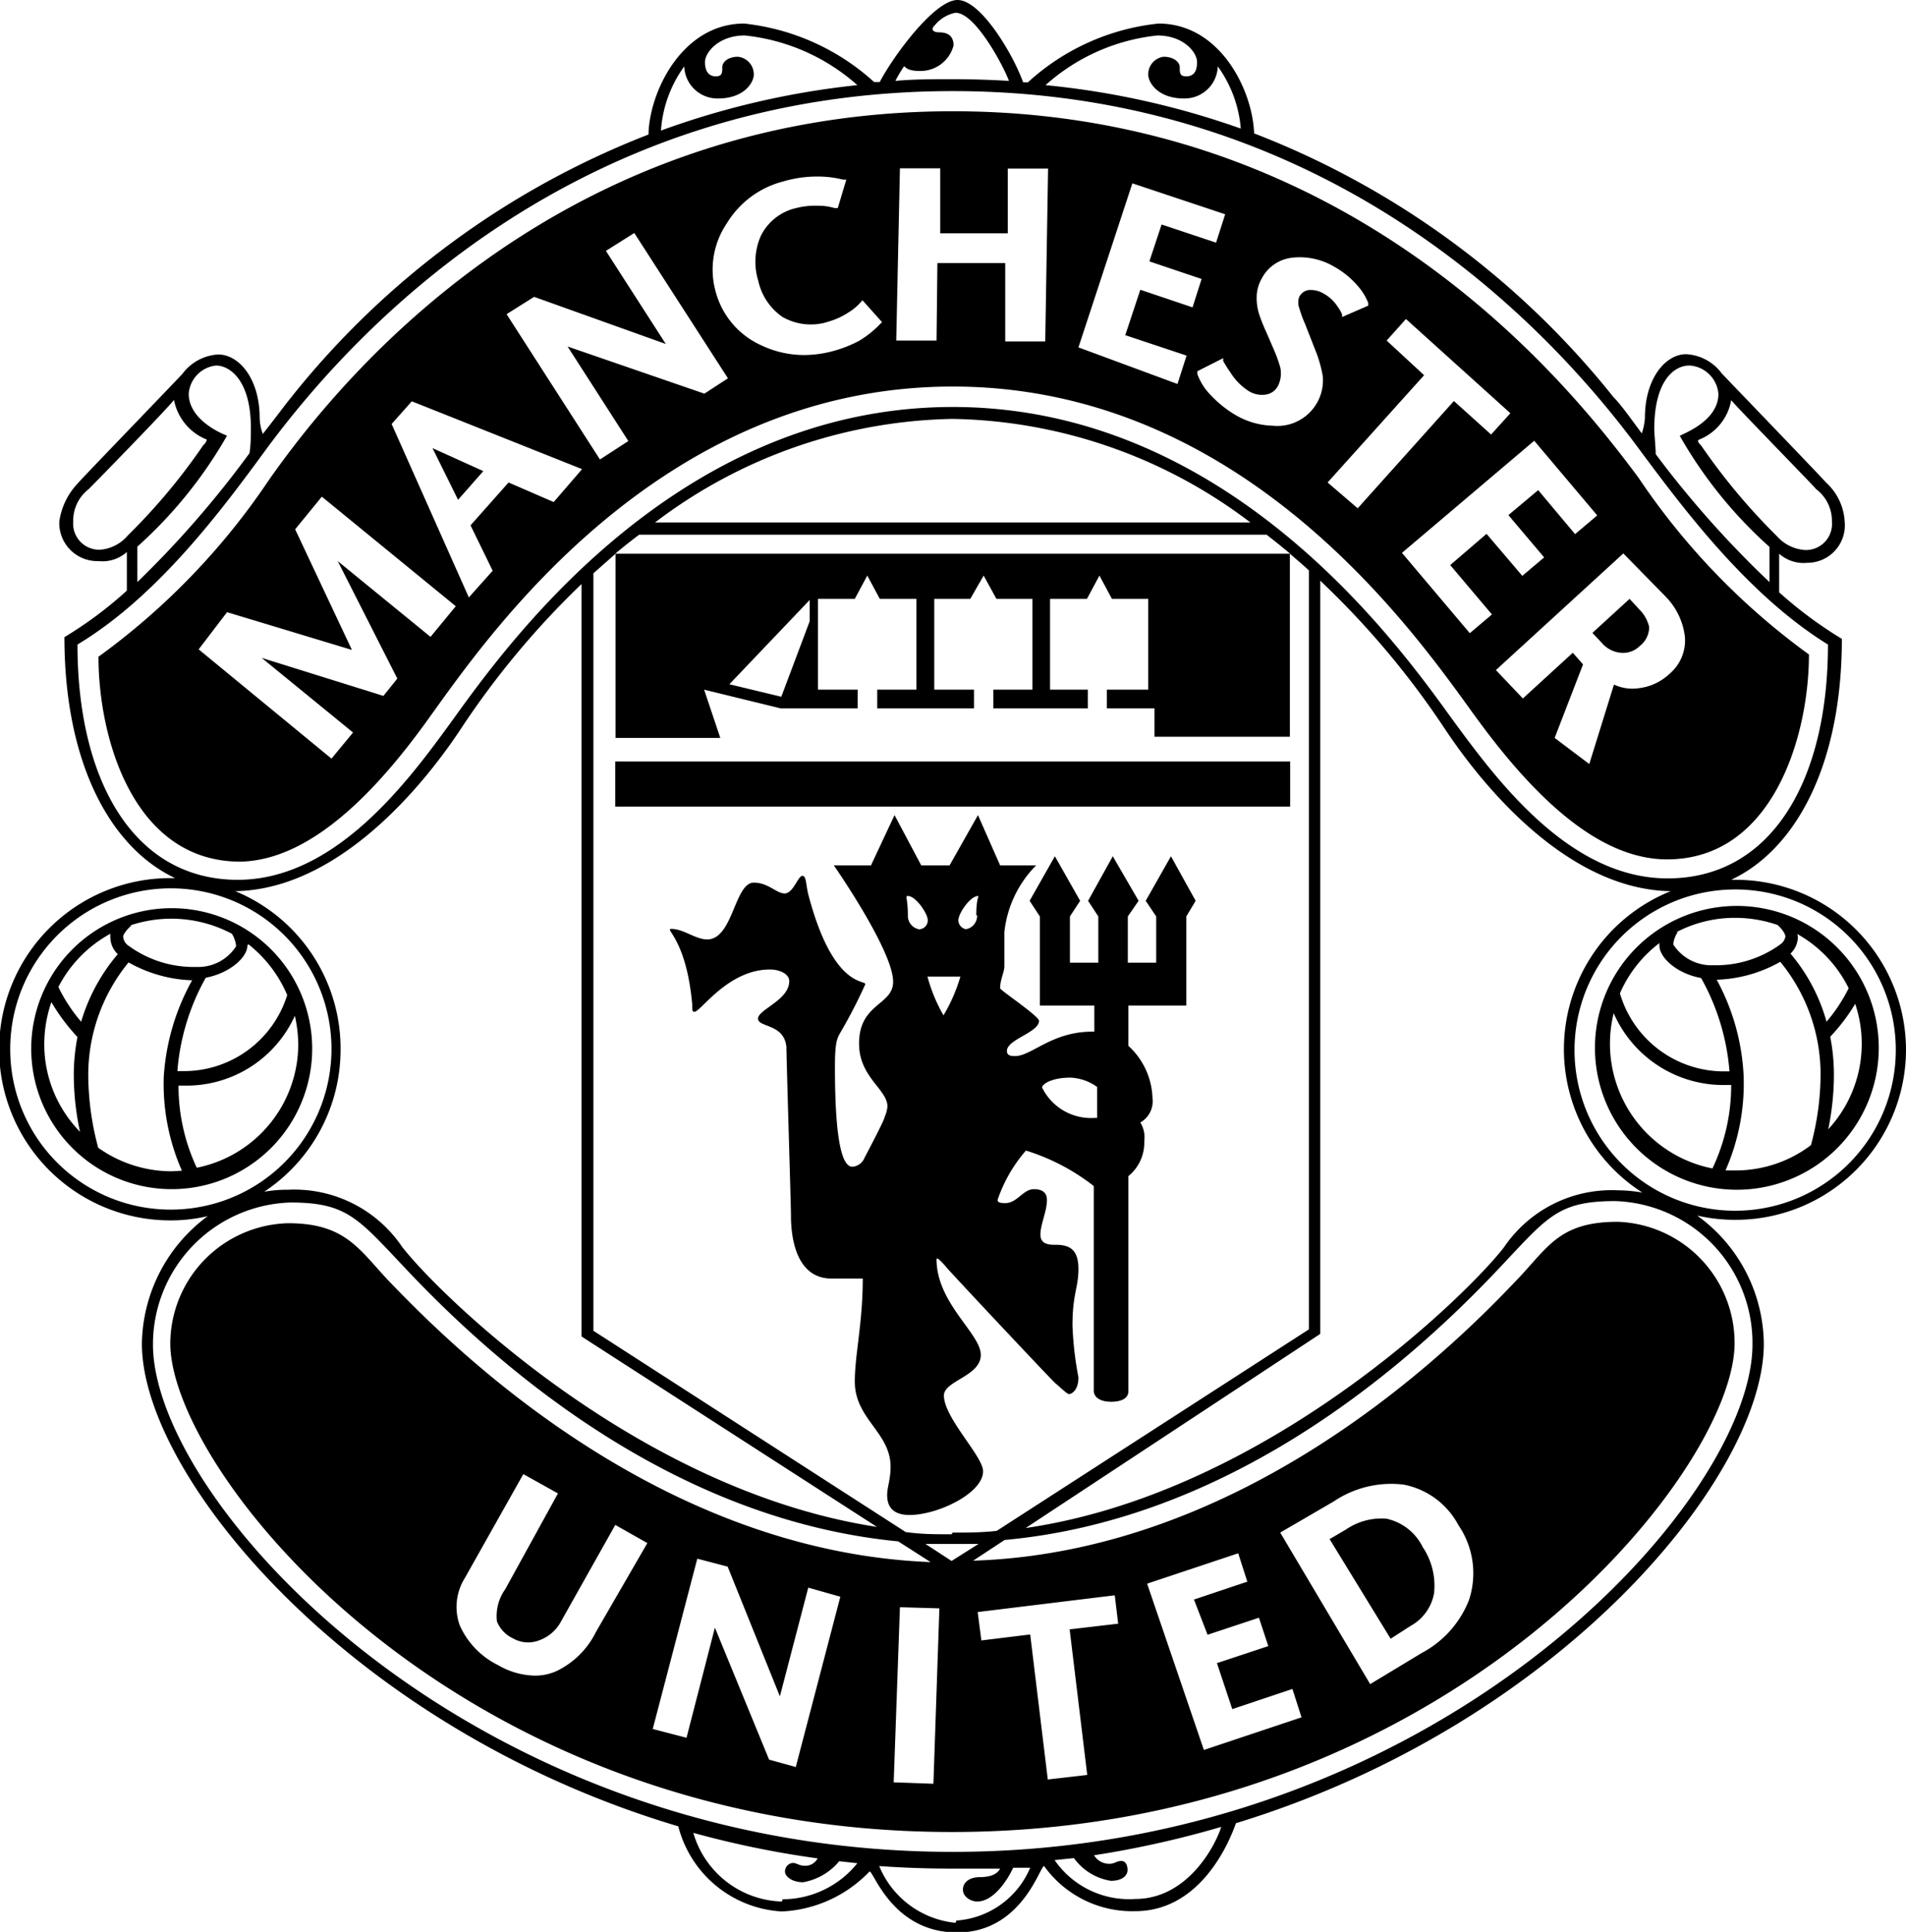 <svg xmlns="http://www.w3.org/2000/svg" viewBox="0 0 67.16 68.07"><g id="Layer_2" data-name="Layer 2"><g id="Layer_1-2" data-name="Layer 1"><path d="M49.7,57.29a1.64,1.64,0,0,0,.83-1.15,2.44,2.44,0,0,0-.4-1.63,1.86,1.86,0,0,0-1.28-1,2.21,2.21,0,0,0-1.42.38l-.58.34L49,57.74Z"/><path d="M67.16,37a6,6,0,0,0-6-6H61c2.31-1.09,3.9-4.1,3.9-8.49a14.68,14.68,0,0,1-2.21-1.64c0-.54,0-1.36,0-1.36a1.3,1.3,0,0,0,1,.32A1.32,1.32,0,0,0,65,18.39,2,2,0,0,0,64.34,17c-.11-.14-3.54-3.7-3.67-3.84a1.67,1.67,0,0,0-1.26-.68c-.7,0-1.45.82-1.45,2.25a2.07,2.07,0,0,1-.11.54c-.39-.52-.72-1-1-1.28A30,30,0,0,0,44.19,4.7C44.14,3.19,43,.83,40.82.83a8.05,8.05,0,0,0-4.6,2.07h-.17C35.71,1.94,34.57,0,33.74,0S31.43,2.05,31,2.89l-.2,0A8.09,8.09,0,0,0,26.22.83c-2.18,0-3.34,2.4-3.37,3.91A29.93,29.93,0,0,0,10.26,14c-.25.31-.58.76-1,1.29a1.78,1.78,0,0,1-.11-.55c0-1.43-.75-2.25-1.46-2.25a1.69,1.69,0,0,0-1.26.68c-.12.14-3.56,3.7-3.67,3.84a2.46,2.46,0,0,0-.67,1.36,1.34,1.34,0,0,0,1.38,1.4,1.29,1.29,0,0,0,1-.32s0,.83,0,1.36a14,14,0,0,1-2.2,1.64c0,4.39,1.59,7.4,3.9,8.49H6A6,6,0,0,0,6,43a5.68,5.68,0,0,0,1.32-.15A5.68,5.68,0,0,0,5,47.35c0,4.65,7.31,13.55,18.9,17a4,4,0,0,0,3.65,3,4.56,4.56,0,0,0,3.09-1.41c.15,0,.81,2.15,3.09,2.15s2.91-2.34,3.06-2.34A3.82,3.82,0,0,0,40,67.34c2.19,0,3.23-2.19,3.55-3.1C55,60.74,62.15,52,62.15,47.35a5.63,5.63,0,0,0-2.35-4.52,5.94,5.94,0,0,0,1.35.15A6,6,0,0,0,67.16,37Zm-.36,0a5.66,5.66,0,1,1-5.65-5.66A5.65,5.65,0,0,1,66.8,37ZM61,14.1c.23.28,2.83,2.94,3,3.14a1.4,1.4,0,0,1,.55,1.14.92.92,0,0,1-.94,1,1.45,1.45,0,0,1-1-.49,22,22,0,0,1-2.66-3.18c-.06-.07-.18-.18-.08-.22A1.83,1.83,0,0,0,61,14.1Zm-1.45-1.22a1.09,1.09,0,0,1,1,1c0,1-1.36,1.44-1.36,1.48a15.55,15.55,0,0,0,3.16,3.91s0,.66,0,1.24A35.39,35.39,0,0,1,58.34,16c0-.27-.05-.69-.05-.88C58.29,13.4,59,12.88,59.52,12.88ZM40.78,1.25c.92,0,1.4.59,1.4.94s-.14.5-.38.5-.23-.14-.23-.32S41.36,2,41,2a.62.62,0,0,0-.54.63c0,.27.33.84,1.26.84a1.17,1.17,0,0,0,1.19-1.13h0a4.33,4.33,0,0,1,.81,2.19A28.89,28.89,0,0,0,36.84,3,7,7,0,0,1,40.78,1.25ZM31.86,2.33c.07.08.18.17.55.17a1.2,1.2,0,0,0,1.19-.9c0-.35-.23-.46-.5-.46S32.81,1,32.94.89a1.24,1.24,0,0,1,.73-.44c.71,0,1.72,1.94,1.88,2.4q-1-.06-2-.06c-.68,0-1.35,0-2,.06A4.58,4.58,0,0,1,31.86,2.33Zm-7.75,0A1.17,1.17,0,0,0,25.3,3.47c.93,0,1.26-.57,1.26-.84A.62.62,0,0,0,26,2c-.34,0-.55.18-.55.37s0,.32-.23.32-.38-.16-.38-.5.48-.94,1.4-.94A7.06,7.06,0,0,1,30.21,3a29,29,0,0,0-6.92,1.6A4.35,4.35,0,0,1,24.11,2.34ZM7.61,12.88c.49,0,1.23.52,1.23,2.2,0,.19,0,.62-.05.89a35.39,35.39,0,0,1-3.95,4.54c0-.59,0-1.25,0-1.25A15.66,15.66,0,0,0,8,15.35s-1.35-.48-1.35-1.48A1.08,1.08,0,0,1,7.61,12.88ZM3.52,19.37a.92.92,0,0,1-.94-1,1.4,1.4,0,0,1,.55-1.14c.2-.2,2.8-2.86,3-3.14a1.89,1.89,0,0,0,1.11,1.38c.1,0,0,.15-.08.22a21.31,21.31,0,0,1-2.66,3.18A1.42,1.42,0,0,1,3.52,19.37Zm-.79,3.34C5.58,21,7.87,17.89,9.35,15.87c3.38-4.6,11.16-12.66,24.22-12.66s20.84,8.06,24.22,12.66c1.49,2,3.78,5.09,6.62,6.84,0,4.81-2,8.24-5.65,8.24-3.45,0-6-3.45-7.51-5.5-1.73-2.38-7.75-11.11-17.68-11.11S17.62,23.07,15.89,25.45C14.4,27.5,11.83,31,8.38,31,4.72,31,2.73,27.52,2.73,22.71ZM33.53,55l-.92-.6,1,0,.87,0Zm0-.94c-.55,0-1.09,0-1.62-.08l-11-7.09V20.2l.78-.69V26h3.69l-.57-1.7,2.7.66h2.71v-.66H28.82v-3.2h1.3l.44-.82.44.82h1.29v3.2H30.91v.66h3.41v-.66h-1.4v-3.2h1.27l.47-.82.45.82h1.27v3.2H35v.66h3.33v-.66H37v-3.2h1.3l.44-.82.44.82h1.28v3.2H39v.66h1.68v1h4.77V19.51c.23.2.46.39.67.59V46.84l-11,7.1C34.59,54,34.08,54,33.57,54ZM44.63,18.84c.28.22.56.44.83.67H21.68c.27-.23.55-.45.84-.67Zm-21.55-.43a17.82,17.82,0,0,1,10.49-3.65,17.8,17.8,0,0,1,10.49,3.65Zm5.45,2.73v.75l-1,2.66-1.83-.44ZM.36,37A5.66,5.66,0,1,1,6,42.62,5.65,5.65,0,0,1,.36,37ZM12,37A6,6,0,0,0,8.29,31.4c4.09-.07,7.25-4.67,7.93-5.69a29.74,29.74,0,0,1,4.27-5.13V47.09L30.9,53.8c-8.5-1.3-15.55-8.32-16.74-9.88a4.58,4.58,0,0,0-4-2,4.8,4.8,0,0,0-.85.07A6,6,0,0,0,12,37Zm15.55,30a3.35,3.35,0,0,1-3.12-2.42,33.62,33.62,0,0,0,4.38.9.49.49,0,0,1-.46.26c-.19,0-.28-.1-.41-.1a.3.3,0,0,0-.28.3c0,.18.25.38.64.38a2.13,2.13,0,0,0,1.27-.74l.64.07A3.39,3.39,0,0,1,27.58,66.92Zm6.12.75a3.25,3.25,0,0,1-2.69-2c.84.06,1.69.09,2.56.09.57,0,1.14,0,1.7,0-.06.12-.22.3-.72.3-.34,0-.59.17-.59.44s.3.42.5.42c.63,0,1.13-.88,1.27-1.19l.6,0A3.05,3.05,0,0,1,33.7,67.67ZM40,66.91a3.19,3.19,0,0,1-2.84-1.37l.68-.07a2,2,0,0,0,1.3.8c.45,0,.59-.22.59-.38s-.06-.32-.22-.32-.24.1-.41.1a.62.62,0,0,1-.55-.3,34.82,34.82,0,0,0,4.48-1C42.84,65,41.86,66.91,40,66.91ZM61.75,47.37c0,5.56-11.15,17.88-28.18,17.88S5.39,52.93,5.39,47.37a5,5,0,0,1,4.84-5c2,0,2.38.55,4.1,2.37,3.35,3.55,9.47,8.81,17.32,9.57l1.14.73c-10-.39-17.36-8.11-19.18-10-1-1.09-1.51-1.94-3.46-1.94A4.26,4.26,0,0,0,6,47.33c0,4.53,10.06,17.22,27.54,17.22S61.12,51.86,61.12,47.33A4.27,4.27,0,0,0,57,43.05c-2,0-2.43.85-3.45,1.94-1.83,1.93-9.25,9.68-19.26,10l1.11-.73c7.9-.72,14.06-6,17.42-9.57,1.72-1.82,2.07-2.37,4.1-2.37A5,5,0,0,1,61.75,47.37ZM33.1,56.67l-.21,6.18-1.4-.05.22-6.17Zm-3.49-.41-1.57,6L27.1,62l-1.91-4.65-1,3.88L23,60.92l1.57-6,1.07.28,1.84,4.57,1-3.83Zm-12.1.87a1.12,1.12,0,0,0,.57.6,1.07,1.07,0,0,0,.91.07,1.42,1.42,0,0,0,.79-.69l1.9-3.38,1.13.64L21,57.5a3,3,0,0,1-1.37,1.37,1.81,1.81,0,0,1-.79.17,2.65,2.65,0,0,1-1.29-.37,2.86,2.86,0,0,1-1.35-1.4,1.92,1.92,0,0,1,.18-1.67l2.06-3.66,1.22.68L17.8,56A1.62,1.62,0,0,0,17.51,57.13Zm20.8,5.41-1.39.16-.62-5.11-1.72.21-.13-1,4.83-.59.12,1-1.71.2Zm4.24-4.94L44.36,57l.33,1-1.81.6.54,1.62,2.12-.71.32,1-3.44,1.15-2-5.86,3.21-1.07.32,1-1.88.63ZM45.11,54,47,52.9a3.62,3.62,0,0,1,2.46-.59,2.78,2.78,0,0,1,1.93,1.43,3,3,0,0,1,.37,2.64,3.59,3.59,0,0,1-1.66,1.86l-1.82,1.1ZM57,41.94a4.58,4.58,0,0,0-4,2c-1.19,1.56-8.3,8.65-16.86,9.9L46.52,47V20.46a30,30,0,0,1,4.41,5.25c.67,1,3.84,5.63,7.94,5.69a6,6,0,0,0-1,10.62A5.14,5.14,0,0,0,57,41.94Z"/><rect x="21.68" y="26.83" width="23.78" height="1.59"/><path d="M40.37,31.74l.37.55v1.63h-1V32.29l.38-.55-.91-1.57-.87,1.57.36.55v1.63h-1V32.29l.36-.55-.89-1.57-.89,1.57.36.55v3.14h1.92v.92h-.08c-1.42,0-2.13.86-2.71.86-.12,0-.29,0-.29-.18,0-.41,1.13-.65,1.13-1.06,0-.17-1.37-1.08-1.37-1.15,0-.3.15-.57.15-.77V32.84a3.93,3.93,0,0,1,1.12-2.35H35.24l-.78-1.77-1,1.77h-1l-.94-1.77-.83,1.77H29.38s2.09,3,2.09,4.1c0,.84-1.2.75-1.2,2.18,0,1.19,1,1.61,1,2.22a1.17,1.17,0,0,1-.1.37c0,.1-.67,1.36-.71,1.44a.5.5,0,0,1-.42.31c-.24,0-.62-.34-.62-3.5,0-.87.07-1,.17-1.19a18.08,18.08,0,0,0,.9-1.74c0-.17-1.13.15-2-3.13-.1-.38-.07-.69-.22-.69s-.32.62-.62.62-.57-.38-1.09-.38c-.68,0-.73,2-1.64,2-.42,0-.83-.37-1.26-.37-.27,0,.52.33.73,2.65,0,.21,0,.27.08.27.22,0,1.18-1.49,2.66-1.49.33,0,.68.15.68.41,0,.67-1.1,1-1.1,1.32s.92.17,1,1c0,.41.16,5.56.16,5.91s0,2.25,1.43,2.25h1.1c0,1.58-.28,2.67-.28,3.63,0,1.32,1.26,1.79,1.26,3,0,.45-.12.72-.12,1s.09.7.79.7c1,0,2.59-.77,2.59-1.54,0-.53-1.38-1.88-1.38-2.67,0-.52,1.3-.68,1.3-1.43S33,45.92,33,44.37c0-.11.23.14.38.32s3.73,4,3.83,4.07.38.36.46.36S38,49,38,48.53a12,12,0,0,1-.21-1.82c0-1.13.21-1.33.21-2s-.3-.85-.79-.85c-.22,0-.55,0-.55-.36s.23-.82.23-1.22c0-.18-.08-.38-.46-.38s-.59.49-1,.49c-.12,0-.28,0-.28-.11a5.19,5.19,0,0,1,1-1.74,7.46,7.46,0,0,1,2.39,1.25h0V49c0,.22.21.39.61.39s.61-.14.61-.37V41.44a1.52,1.52,0,0,0,.56-1.23,1,1,0,0,0-.14-.66.85.85,0,0,0,.43-.84,2.6,2.6,0,0,0-.85-1.86V35.43H41.8V32.29l.33-.55-.87-1.57Zm-8,1a.48.48,0,0,1-.38-.49c0-.59-.11-.68,0-.68.28,0,.7.62.7.85A.31.31,0,0,1,32.34,32.74Zm.89,3.06a5.64,5.64,0,0,1-.58-1.39h1.16A5.8,5.8,0,0,1,33.23,35.8Zm1.17-3.55a.48.48,0,0,1-.39.49.32.32,0,0,1-.27-.32c0-.23.41-.85.7-.85C34.5,31.57,34.4,31.66,34.4,32.25Zm4.23,7.14h-.09a1.92,1.92,0,0,1-1.85-1.07c0-.12.33-.35,1-.35a1.73,1.73,0,0,1,.94.33Z"/><path d="M6,32A4.95,4.95,0,1,0,11,37,4.95,4.95,0,0,0,6,32Zm2.74,1.26a4.54,4.54,0,0,1,1.38,1.8,3.81,3.81,0,0,1-3.7,2.68H6.25a8,8,0,0,1,1-3.29c.84-.16,1.47-.71,1.47-1.15A0,0,0,0,0,8.75,33.28Zm-4.13-.66,0,0a4.55,4.55,0,0,1,3.56.3,1,1,0,0,1,.15.44,1.58,1.58,0,0,1-1.4.73,3.88,3.88,0,0,1-2.38-.74A.42.42,0,0,1,4.34,33C4.34,32.91,4.51,32.71,4.62,32.62ZM1.56,36.79a4.55,4.55,0,0,1,.25-1.48,7,7,0,0,0,.92,1.23,6.92,6.92,0,0,0-.13,1.34,9.54,9.54,0,0,0,.22,2A4.41,4.41,0,0,1,1.56,36.79Zm.49-2a4.47,4.47,0,0,1,1.84-1.89.78.78,0,0,0,0,.16.83.83,0,0,0,.26.56A6.5,6.5,0,0,0,2.86,36,5.6,5.6,0,0,1,2.05,34.76Zm4,6.48a4.47,4.47,0,0,1-2.59-.83,10,10,0,0,1-.35-2.53,6.25,6.25,0,0,1,1.42-4,4.85,4.85,0,0,0,2.24.63,8,8,0,0,0-1,3.41,7.58,7.58,0,0,0,.64,3.3Zm.9-.09a6.79,6.79,0,0,1-.66-2.93h.18a4.19,4.19,0,0,0,3.92-2.46,4.91,4.91,0,0,1,.12,1A4.45,4.45,0,0,1,6.91,41.15Z"/><path d="M61.15,41.92a5,5,0,1,0-4.95-5A5,5,0,0,0,61.15,41.92Zm2.66-1.57a4.39,4.39,0,0,1-2.66.89H60.8a7.6,7.6,0,0,0,.64-3.31,7.87,7.87,0,0,0-.95-3.41,4.85,4.85,0,0,0,2.24-.63,6.25,6.25,0,0,1,1.42,4A9.68,9.68,0,0,1,63.81,40.35Zm1.79-3.56a4.43,4.43,0,0,1-1.18,3,9.6,9.6,0,0,0,.2-1.92,6.92,6.92,0,0,0-.13-1.34,6.67,6.67,0,0,0,.88-1.16A4.39,4.39,0,0,1,65.6,36.79Zm-2.27-3.88a4.45,4.45,0,0,1,1.81,1.91A5.85,5.85,0,0,1,64.36,36a6.35,6.35,0,0,0-1.27-2.4.83.83,0,0,0,.26-.56A.5.5,0,0,0,63.33,32.91Zm-4.27-.06a4.43,4.43,0,0,1,2.09-.51,4.55,4.55,0,0,1,1.48.25l0,0c.11.09.28.29.28.41a.42.42,0,0,1-.17.27,3.87,3.87,0,0,1-2.37.74,1.6,1.6,0,0,1-1.41-.73.88.88,0,0,1,.16-.44Zm-.59.38s0,.06,0,.08c0,.44.63,1,1.47,1.15a8,8,0,0,1,1,3.29h-.18A3.82,3.82,0,0,1,57.08,35h0A4.45,4.45,0,0,1,58.47,33.23Zm2.32,5H61a6.81,6.81,0,0,1-.66,2.94,4.48,4.48,0,0,1-3.48-5.47A4.22,4.22,0,0,0,60.79,38.23Z"/><path d="M57.1,23a.83.83,0,0,0,.68-.24.84.84,0,0,0,.33-.67,1.28,1.28,0,0,0-.35-.62l-.34-.37-1.31,1.2.33.35A1,1,0,0,0,57.1,23Z"/><path d="M15.13,25.28c1.94-2.68,8-11.66,18.44-11.66s16.5,9,18.44,11.66,4.25,5,6.73,5c3.73,0,5-4.35,5-7.22a24.6,24.6,0,0,1-6-6.22C55.41,13.7,47.76,3.92,33.57,3.92s-21.84,9.78-24.1,13a24.6,24.6,0,0,1-6,6.22c0,2.87,1.23,7.22,5,7.22C10.89,30.31,13.19,28,15.13,25.28ZM58.67,21a2.43,2.43,0,0,1,.7,1.44,1.54,1.54,0,0,1-.54,1.3,1.9,1.9,0,0,1-1.1.51,1.52,1.52,0,0,1-.86-.13L56,26.92,54.78,26l1-2.59L55.42,23l-1.76,1.61-.95-1,4.49-4.11Zm-4.61-5.47,2.22,2.63-.78.66-1.3-1.55-1.05.88,1.26,1.49-.77.65-1.26-1.48L51.1,19.91l1.47,1.74-.78.66L49.4,19.48Zm-4.52-4.29,3.68,3.32-.68.75-1.31-1.18-3.39,3.78L46.78,17l3.4-3.78L48.86,12ZM44,13.78a.9.9,0,0,0,.62.12.58.58,0,0,0,.42-.32,1,1,0,0,0,.07-.64,4.81,4.81,0,0,0-.22-.61l-.25-.58a6.6,6.6,0,0,1-.26-.64,1.87,1.87,0,0,1-.1-.63,1.34,1.34,0,0,1,.17-.65,1.38,1.38,0,0,1,1.08-.75A2.38,2.38,0,0,1,47,9.39a3.06,3.06,0,0,1,.82.66,2.09,2.09,0,0,1,.39.62l0,.1-.92.4,0-.09a1.3,1.3,0,0,0-.16-.28,1.37,1.37,0,0,0-.48-.45.89.89,0,0,0-.54-.13.44.44,0,0,0-.33.24.57.57,0,0,0,0,.39,4.12,4.12,0,0,0,.2.55l.36.92a4.4,4.4,0,0,1,.27.94A1.61,1.61,0,0,1,45.18,15a1.87,1.87,0,0,1-.34,0,2.73,2.73,0,0,1-1.24-.34,3.86,3.86,0,0,1-.92-.72,2.05,2.05,0,0,1-.49-.76l0-.1.91-.46,0,.1a4.42,4.42,0,0,0,.26.41A2.08,2.08,0,0,0,44,13.78ZM39.9,6.46l3.27,1.09-.32,1-1.92-.64-.43,1.3,1.84.62-.32,1-1.84-.62-.53,1.6,2.16.72-.32,1L38,12.24Zm-8.19-.53,1.42,0,0,2.29,2.38,0,0-2.28,1.42,0-.1,6.09-1.41,0,0-2.76-2.39,0L33,12l-1.42,0Zm-6.1,1.94a3.28,3.28,0,0,1,2-1.48,4.17,4.17,0,0,1,1.16-.17h0a3.68,3.68,0,0,1,.94.11l.11,0-.3,1-.12,0a1.91,1.91,0,0,0-.56-.08,2.67,2.67,0,0,0-.78.08,1.84,1.84,0,0,0-1.26,1,2.27,2.27,0,0,0-.08,1.57,2.09,2.09,0,0,0,.84,1.26,2,2,0,0,0,1.67.16,2.5,2.5,0,0,0,.65-.3,1.93,1.93,0,0,0,.42-.34l.09-.1.69.77-.08.08a3.55,3.55,0,0,1-.73.58,4.35,4.35,0,0,1-.88.35,4,4,0,0,1-1.07.15,3.53,3.53,0,0,1-1.49-.34,2.89,2.89,0,0,1-1.62-1.92A2.9,2.9,0,0,1,25.61,7.87Zm-6.79,2.59,4.64,1.66L21.35,8.84l1-.63,3.3,5.12-.83.54L20,12.21l2.14,3.33-1,.65-3.29-5.12Zm-4.31,3.68,6,2.39-1,1.16L17.92,17l-1.34,1.51.78,1.6-.84.94L13.8,14.94ZM8,21.57l4.4,1.33-2-4.25.94-1.15,4.72,3.86-.89,1.08-3.27-2.67L14,23.91l-.49.61L9.22,23.18l3.22,2.63-.76.92L7,22.88Z"/><polygon points="15.24 15.79 16.14 17.61 17.03 16.6 15.24 15.79"/></g></g></svg>